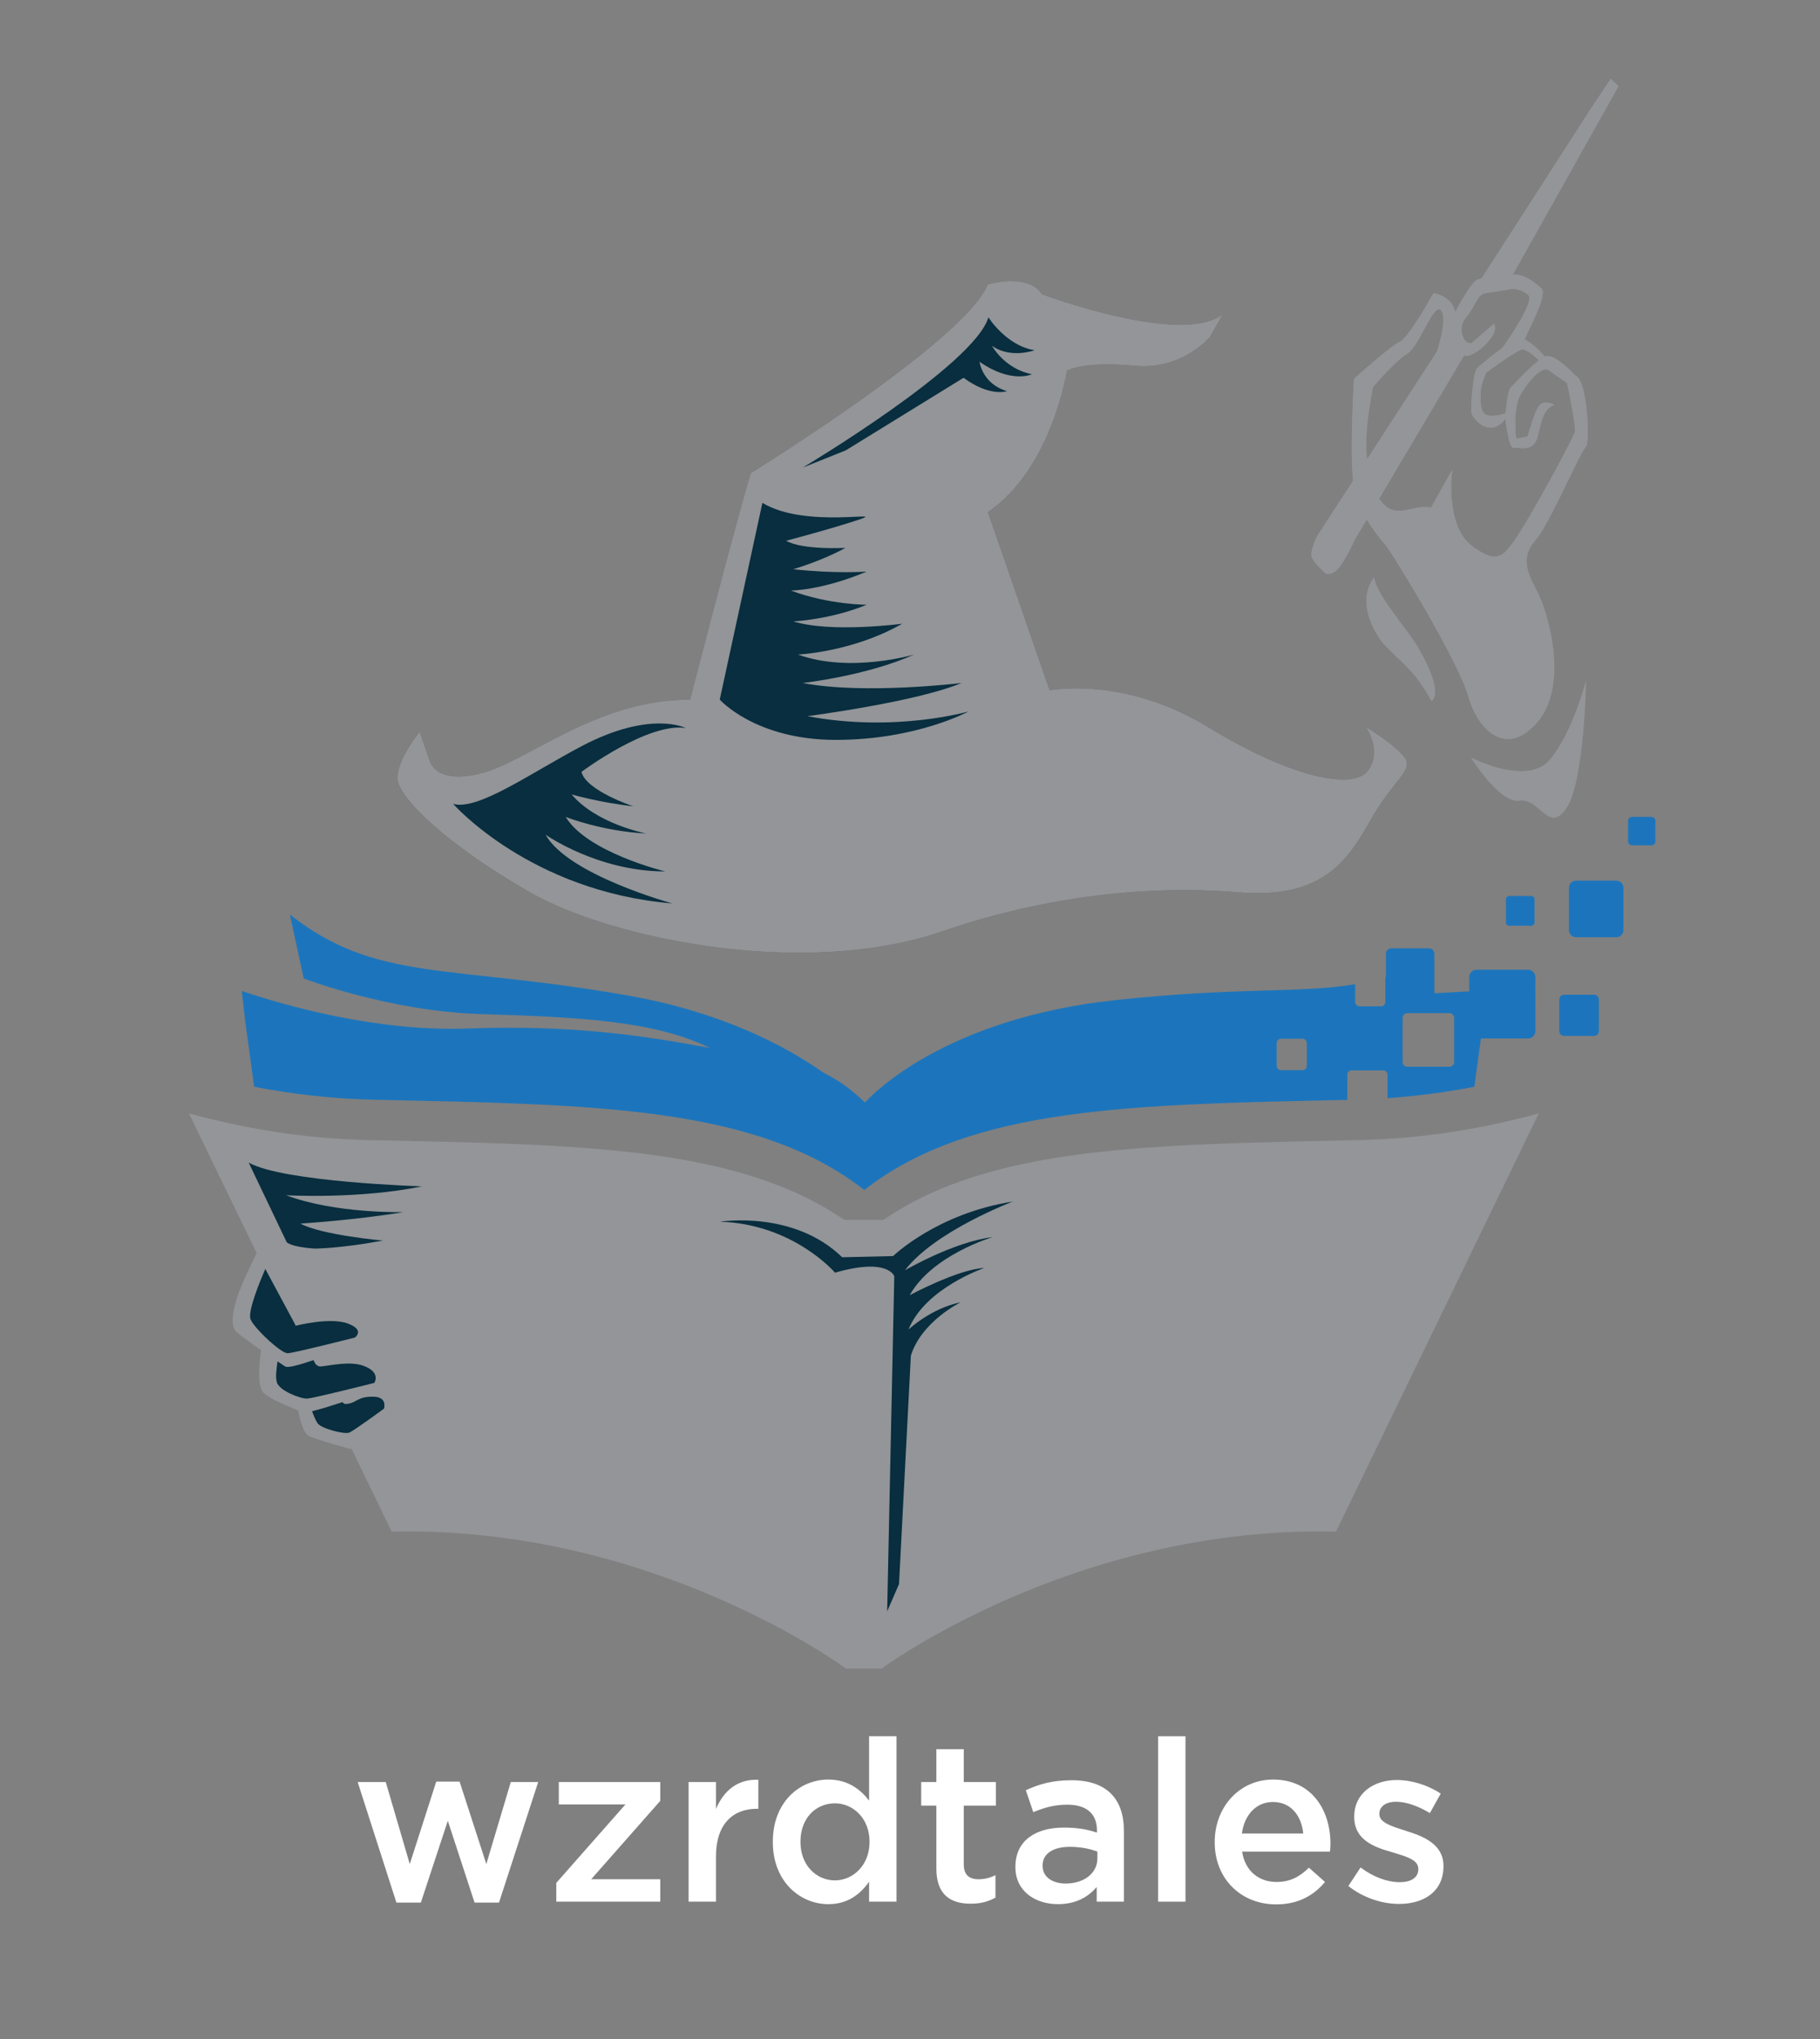 <?xml version="1.0" encoding="utf-8"?>
<!-- Generator: Adobe Illustrator 17.0.0, SVG Export Plug-In . SVG Version: 6.00 Build 0)  -->
<!DOCTYPE svg PUBLIC "-//W3C//DTD SVG 1.1//EN" "http://www.w3.org/Graphics/SVG/1.1/DTD/svg11.dtd">
<svg version="1.1" id="Ebene_1" xmlns="http://www.w3.org/2000/svg" xmlns:xlink="http://www.w3.org/1999/xlink" x="0px" y="0px"
	 width="500px" height="560px" viewBox="0 0 500 560" enable-background="new 0 0 500 560" xml:space="preserve">
<rect x="0" y="0" width="500" height="560" fill="#808080" stroke="none"/>
<g>
	<g>
		<g>
			<path fill="#939598" d="M373.59,313.11c-57.616,1.274-101.232,1.541-130.902,21.936h-10.733
				c-29.669-20.395-73.285-20.663-130.902-21.936c-17.762-0.391-34.31-3.259-49.145-7.326l55.695,114.852
				c71.932-1.611,124.804,37.624,124.804,37.624h1.477h6.881h1.473c0,0,52.869-39.236,124.801-37.624l55.702-114.852
				C407.908,309.851,391.352,312.719,373.59,313.11"/>
			<path fill="#FFFFFF" d="M237.627,302.792c-0.368-0.354-0.81-0.765-1.312-1.218C236.747,301.983,237.228,302.371,237.627,302.792"
				/>
			<path fill="#082E3F" d="M68.327,319.311l10.416,21.813c0,0,0.813,1.3,7.65,1.79c0,0,7.08,0,18.799-2.2
				c0,0-16.814-1.49-22.67-4.662c0,0,15.103-0.952,28.286-3.148c0,0-18.555,0.486-32.227-4.639c0,0,20.103,1.136,37.354-2.442
				C115.934,325.823,77.928,324.684,68.327,319.311"/>
			<path fill="#082E3F" d="M71.627,346.17l9.637,17.926c0,0,8.648-4.282,11.235-3.318c2.591,0.964,5.871,1.17,6.847,2.573
				c0.977,1.408-0.855,4.765-0.855,4.765l-13.463,3.383l2.066,1.35l4.929,0.487c0,0,9.787-0.474,10.771,1.109
				c0.985,1.589,1.25,7.024,1.25,7.024l-11.682,2.566l3.843-0.021c0,0,7.15-1.945,8.478-0.741c1.332,1.206,2.888,4.662,2.888,4.662
				l-10.277,8.781l-10.703-5.263l-1.634-4.716l-5.285-2.586l-7.142-8.232l-0.716-7.232l-5.029-6.294
				C66.783,362.393,70.609,347.675,71.627,346.17C72.641,344.671,71.627,346.17,71.627,346.17"/>
			<path fill="#939598" d="M105.922,381.946c0.029-0.001,0.063-0.005,0.091-0.005c0,0,1.448-8.629-2.955-9.505
				c-3.837-0.761-7.748-0.142-12.792-0.255c3.768-1.244,7.444-2.362,9.4-2.307c0,0,4.339-7.841-0.063-8.713
				c-4.402-0.879-13.398-2.798-17.279-0.433l-3.262-2.657l2.201,6.024c0,0,9.42-2.41,14.277-0.603
				c4.855,1.805,1.959,3.853,1.959,3.853s-16.554,4.218-18.457,4.309c-0.491,0.024-1.382-0.461-2.437-1.223
				c0.001-0.009,0.002-0.016,0.003-0.025l-0.148-0.084c-3.029-2.228-7.316-6.63-7.693-8.203c-0.513-2.156,2.098-9.187,4.725-14.948
				l-2.553-3.872c0,0-5.218,10.231-6.124,14.223c0,0-2.105,6.203,0.134,8.227c1.307,1.19,4.058,3.184,6.762,5.065
				c-0.001,0.049-0.002,0.087-0.003,0.138c0,0-1.511,9.585,0.727,11.613c2.252,2.045,7.393,3.875,9.487,4.798
				c0.031,0.2,0.997,6.266,3.129,7.147c2.573,1.065,10.076,3.134,10.943,3.386c1.623,0.469,9.911-9.355,13.347-10.622
				C109.342,387.274,107.989,383.69,105.922,381.946z M76.063,379.662c-0.389-1.638-0.188-2.78,0.17-5.765
				c0.903,0.605,1.64,1.093,2.076,1.379c0.791,0.515,4.023-0.458,7.815-1.713l0.292,0.55c0.28,0.773,1.031,1.255,1.849,1.171
				c2.722-0.282,7.952-1.531,11.656-0.151c4.856,1.806,2.905,4.674,2.905,4.674s-5.615,1.427-10.68,2.638l-0.275-0.059l0.086,0.104
				c-3.558,0.849-6.805,1.581-7.585,1.621C82.468,384.203,76.579,381.816,76.063,379.662z M105.481,386.884
				c0,0-8.152,5.996-9.519,6.565c-1.369,0.565-7.787-1.127-8.726-2.569c-0.565-0.865-1.103-2.158-1.495-3.298
				c2.181-0.505,5.243-1.49,8.374-2.499l0.233,0.279c0.408,0.489,2.006,0.072,2.58-0.207c1.915-0.917,2.557-1.594,5.624-1.561
				C106.574,383.646,105.481,386.884,105.481,386.884z"/>
			<path fill="#082E3F" d="M231.36,345.3l13.996-0.326c0,0,12.048-11.716,32.878-14.973c0,0-21.485,8.142-29.624,18.881
				c0,0,13.349-7.815,24.086-9.115c0,0-16.598,4.88-22.783,15.952c0,0,13.346-7.162,20.505-7.486c0,0-16.275,5.529-20.831,16.922
				c0,0,6.184-5.856,14.321-7.482c0,0-10.738,5.207-13.671,14.649l-3.256,62.739l-3.255,7.487l1.955-92.036
				c0,0-1.628-5.212-16.276-0.979c0,0-11.394-13.347-31.575-14.002C197.831,335.532,218.012,332.28,231.36,345.3"/>
			<path fill="#1C75BC" d="M453.724,232.155h-5.397c-0.577,0-1.049-0.477-1.049-1.055v-5.684c0-0.58,0.473-1.054,1.049-1.054h5.397
				c0.577,0,1.057,0.474,1.057,1.054v5.684C454.782,231.678,454.301,232.155,453.724,232.155"/>
			<path fill="#1C75BC" d="M420.701,254.24h-6.099c-0.481,0-0.876-0.395-0.876-0.88v-6.398c0-0.483,0.395-0.879,0.876-0.879h6.099
				c0.481,0,0.878,0.396,0.878,0.879v6.398C421.58,253.844,421.182,254.24,420.701,254.24"/>
			<path fill="#1C75BC" d="M444.026,257.419h-11.028c-1.087,0-1.973-0.884-1.973-1.971v-11.615c0-1.085,0.887-1.969,1.973-1.969
				h11.028c1.09,0,1.973,0.885,1.973,1.969v11.615C445.999,256.534,445.115,257.419,444.026,257.419"/>
			<path fill="#1C75BC" d="M437.946,273.199h-8.259c-0.716,0-1.303,0.587-1.303,1.306v8.684c0,0.721,0.587,1.311,1.303,1.311h8.259
				c0.721,0,1.311-0.59,1.311-1.311v-8.684C439.257,273.786,438.667,273.199,437.946,273.199"/>
			<path fill="#1C75BC" d="M419.788,266.326h-14.136c-1.113,0-2.021,0.911-2.021,2.024v3.919l-9.568,0.529v-10.851
				c0-0.818-0.673-1.49-1.495-1.49h-10.334c-0.822,0-1.49,0.672-1.49,1.49v6.33c-0.048,0.015-0.094,0.025-0.147,0.041v6.867
				c0,0.655-0.537,1.192-1.186,1.192h-5.923c-0.654,0-1.188-0.537-1.188-1.192V270.3c-14.809,2.558-31.597,0.703-65.755,4.359
				c-46.804,5.016-66.797,25.791-68.918,28.135c-0.399-0.423-0.88-0.809-1.31-1.22c-0.929-0.832-2.089-1.821-3.469-2.915
				c-1.985-1.471-4.238-2.823-6.664-4.088c-10.998-7.698-28.5-16.745-53.893-21.197c-49.153-8.62-68.941-3.533-92.65-22.189
				l3.79,17.546c0,0,23.422,9.008,48.61,9.779c26.431,0.805,47.67,1.766,62.988,9.313c-18.927-3.569-38.564-6.367-66.534-5.349
				c-25.179,0.915-50.447-6.381-62.063-10.303l0.865,7.805l2.524,18.505c10.367,1.988,21.37,3.295,32.896,3.549
				c60.151,1.334,105.022,1.603,134.712,24.792c29.358-22.928,73.583-23.452,132.715-24.743v-6.919c0-0.656,0.534-1.19,1.191-1.19
				h8.662c0.654,0,1.194,0.534,1.194,1.19v6.443c8.259-0.577,16.23-1.664,23.845-3.123l1.813-13.265h12.937
				c1.111,0,2.019-0.917,2.019-2.027V268.35C421.807,267.237,420.899,266.326,419.788,266.326 M359.021,292.729
				c0,0.656-0.531,1.192-1.186,1.192h-5.915c-0.66,0-1.191-0.537-1.191-1.192v-6.239c0-0.654,0.531-1.194,1.191-1.194h5.915
				c0.654,0,1.186,0.539,1.186,1.194V292.729z M399.481,291.669c0,0.717-0.585,1.304-1.311,1.304h-11.544
				c-0.721,0-1.308-0.587-1.308-1.304v-12.102c0-0.72,0.587-1.312,1.308-1.312h11.544c0.726,0,1.311,0.593,1.311,1.312V291.669z"/>
			<path fill="#58595B" d="M117.983,208.736c0,0,1.391,6.983,14.285,3.633c12.895-3.351,31.535-20.232,57.328-20.232
				c0,0,12.044-46.873,16.649-62.2c0,0,58.99-36.394,65.1-51.809c0,0,10.857-3.352,14.932,2.684c0,0,38.062,14.272,49.597,5.559
				l-3.391,6.032c0,0-7.466,9.387-21.042,8.043c-13.573-1.341-18.326,1.344-18.326,1.344s-4.069,26.806-21.715,38.868l16.964,48.927
				c0,0,20.361-4.025,43.44,10.054c23.074,14.07,39.915,17.393,43.987,12.031c4.072-5.362-0.547-12.031-0.547-12.031
				s8.82,5.361,10.857,8.711c2.032,3.351-3.394,6.033-9.501,16.757c-6.115,10.722-12.775,21.976-36.532,19.965
				c-23.755-2.011-52.487,0.824-81.099,10.691c-37.808,13.036-90.732,2.182-113.128-10.554
				c-22.399-12.729-36.651-26.138-36.651-31.499c0-5.359,6.108-12.733,6.108-12.733L117.983,208.736z"/>
			<path fill="#FFFFFF" d="M209.452,138.102l-11.718,54.038c0,0,9.765,11.064,31.9,11.064c22.137,0,36.458-7.812,36.458-7.812
				s-20.183,5.858-44.271,1.301c0,0,29.95-3.902,42.322-9.11c0,0-26.694,3.252-43.624,0c0,0,17.58-1.957,30.599-7.815
				c0,0-17.577,5.209-31.9,0c0,0,14.973-0.653,28.645-8.464c0,0-19.532,2.603-29.949-0.65c0,0,10.014-0.406,20.185-4.558
				c0,0-10.42,0-20.834-3.907c0,0,8.463,0,20.834-5.208c0,0-8.465,0.651-20.185-0.65c0,0,7.974-2.315,14.322-5.857
				c0,0-11.718,0.649-16.273-1.957c0,0,12.369-3.255,20.182-5.858C243.957,140.054,221.169,145.262,209.452,138.102"/>
			<path fill="#FFFFFF" d="M124.49,220.785c0,0,21.159,24.087,60.224,27.342c0,0-28.649-7.813-34.833-18.881
				c0,0,14.325,10.09,32.879,10.09c0,0-21.484-5.208-27.345-14.973c0,0,9.766,3.909,22.138,4.561c0,0-13.672-2.607-20.51-10.744
				c0,0,7.813,2.276,16.929,3.254c0,0-12.928-4.232-14.233-9.441c0,0,18.251-13.666,28.667-12.039c0,0-9.602-4.978-28.434,4.881
				C146.025,212.138,131.327,222.737,124.49,220.785"/>
			<path fill="#FFFFFF" d="M220.513,128.431c0,0,47.128-28.089,51.032-41.276c0,0,4.881,7.813,12.697,9.033
				c0,0-6.593,2.445-11.72-1.22c0,0,3.418,6.349,10.986,7.815c0,0-5.613,2.684-14.403-3.419c0,0,0.734,6.103,7.568,8.058
				c0,0-4.638,1.708-11.96-3.664l-32.372,19.941L220.513,128.431z"/>
			<path fill="#939598" d="M376.497,110.37c0,0-3.324,15.728,1.349,24.811c4.668,9.084,9.399,3.059,15.279,4.254l5.816-10.39
				c0,0-2.072,15.09,5.33,20.792c7.407,5.707,9.049,2.289,12.019-1.732c2.977-4.027,16.128-27.902,16.411-29.63
				c0.278-1.727-2.502-14.877-2.502-14.877s2.203-2.062,3.813,0.862c2.36,4.297,2.585,17.543,1.685,18.256
				c-1.565,1.248-9.893,21.057-13.757,25.486c-3.853,4.425-2.908,8.264,0.152,13.81c3.058,5.549,9.071,25.769,0.427,36.112
				c-8.636,10.34-16.606,2.222-19.106-6.784c-2.497-9.007-18.873-36.206-22.625-41.481c0,0-7.325-7.877-8.777-15.759
				c-1.45-7.881-0.032-30.071-0.032-30.071s9.845-8.901,12.5-10.109c2.652-1.207,9.319-13.387,9.319-13.387s8.446,0.96,5.496,10.31
				c0,0-2.299,13.995-7.763,14.611c0,0,6.478-15.094,4.684-19.614c-1.794-4.525-6.056,9.156-9.616,11.308
				c-3.552,2.153-9.458,9.244-9.458,9.244L376.497,110.37z"/>
			<path fill="#939598" d="M402.984,97.8c0,0-5.49-0.905-5.57-6.102l1.984-5.237c0,0,4.491-8.913,6.521-9.685
				c2.048-0.783,6.636-0.708,9.583-1.27c3.407-0.652,7.333,3.164,7.917,3.618c2.019,1.567-3.522,11.405-5.183,15.452l-5.867,1.528
				c0,0,9.194-12.774,7.626-14.927c-0.515-0.71-3.156-2.197-5.084-1.76c-2.206,0.504-6.03,0.855-7.135,1.176
				c-2.086,0.593-2.318,3.438-5.148,6.73c-2.24,2.617-0.668,7.568,1.674,6.899l6.15-5.322c0,0,0.868,1.535-0.625,3.623
				C406.404,97.31,402.984,97.8,402.984,97.8"/>
			<path fill="#939598" d="M424.426,97.953c0,0-4.692-5.605-7.33-4.938c-2.633,0.662-10.144,7.021-11.268,8.069
				c-1.127,1.045-1.925,11.02-1.538,12.447c0.379,1.423,3.621,5.02,6.716,3.614c3.095-1.411,2.849-3.701,2.849-3.701
				s-3.191,1.188-5.346,0.566c-2.147-0.622-1.773-5.065-1.709-6.694c0.053-1.632,1.479-4.947,1.479-4.947s8.382-6.219,9.912-6.382
				c1.525-0.162,4.985,3.336,4.985,3.336L424.426,97.953z"/>
			<path fill="#939598" d="M434.012,104.46c0,0-6.718-7.817-9.586-6.506c-2.879,1.307-8.548,7.624-9.45,8.571
				c-0.9,0.948-1.477,7.883-1.402,8.645c0.088,0.767,1.02,8.085,2.219,7.801c1.207-0.281,5.493,1.507,6.633-3.02
				c1.146-4.524,1.586-7.664,4.558-8.752c0,0-2.232-1.384-3.8-0.138c-1.565,1.25-3.469,8.791-3.469,8.791l-3.18,0.645
				c0,0-1.114-8.304,1.316-12.347c2.438-4.039,5.706-7.403,7.418-6.578c0.697,0.332,5.22,3.871,6.478,4.258
				C433.585,106.398,434.012,104.46,434.012,104.46"/>
			<path fill="#939598" d="M396.204,94.351l-34.238,52.724c0,0-2.334,4.3-1.485,6.15c0.849,1.853,3.888,4.386,3.888,4.386
				s1.469,0.286,2.83-0.999c2.254-2.13,4.852-8.143,4.852-8.143l31.653-53.348l-5.22-3.017L396.204,94.351z"/>
			<path fill="#939598" d="M411.483,78.485c1.007,0.106,1.858-0.831,2.667-0.453l30.489-54.351l-2.126-2.033l-5.637,8.47
				l-34.332,53.305c0,0-0.459,0.876-0.903,1.995C403.264,83.628,408.487,78.17,411.483,78.485"/>
			<path fill="#939598" d="M435.705,187.071c0,0-0.438,27.163-5.285,34.708c-4.836,7.54-7.477-2.792-12.943-1.903
				c-5.466,0.89-13.303-11.773-13.303-11.773s15.367,7.951,21.616,0.568C432.039,201.287,435.705,187.071,435.705,187.071"/>
			<path fill="#939598" d="M377.52,158.609c0,0-5.832,6.079,1.797,17.227c1.509,2.204,7.18,6.789,9.877,10.363
				c2.702,3.58,4.086,6.373,4.086,6.373s3.835-1.871-3.792-14.876C386.353,172.353,378.102,163.417,377.52,158.609"/>
			<path fill="#939598" d="M117.983,208.736c0,0,1.391,6.983,14.285,3.633c12.895-3.351,31.535-20.232,57.328-20.232
				c0,0,12.044-46.873,16.649-62.2c0,0,58.99-36.394,65.1-51.809c0,0,10.857-3.352,14.932,2.684c0,0,38.062,14.272,49.597,5.559
				l-3.391,6.032c0,0-7.466,9.387-21.042,8.043c-13.573-1.341-18.326,1.344-18.326,1.344s-4.069,26.806-21.715,38.868l16.964,48.927
				c0,0,20.361-4.025,43.44,10.054c23.074,14.07,39.915,17.393,43.987,12.031c4.072-5.362-0.547-12.031-0.547-12.031
				s8.82,5.361,10.857,8.711c2.032,3.351-3.394,6.033-9.501,16.757c-6.115,10.722-12.775,21.976-36.532,19.965
				c-23.755-2.011-52.487,0.824-81.099,10.691c-37.808,13.036-90.732,2.182-113.128-10.554
				c-22.399-12.729-36.651-26.138-36.651-31.499c0-5.359,6.108-12.733,6.108-12.733L117.983,208.736z"/>
			<path fill="#082E3F" d="M209.452,138.102l-11.718,54.038c0,0,9.765,11.064,31.9,11.064c22.137,0,36.458-7.812,36.458-7.812
				s-20.183,5.858-44.271,1.301c0,0,29.95-3.902,42.322-9.11c0,0-26.694,3.252-43.624,0c0,0,17.58-1.957,30.599-7.815
				c0,0-17.577,5.209-31.9,0c0,0,14.973-0.653,28.645-8.464c0,0-19.532,2.603-29.949-0.65c0,0,10.014-0.406,20.185-4.558
				c0,0-10.42,0-20.834-3.907c0,0,8.463,0,20.834-5.208c0,0-8.465,0.651-20.185-0.65c0,0,7.974-2.315,14.322-5.857
				c0,0-11.718,0.649-16.273-1.957c0,0,12.369-3.255,20.182-5.858C243.957,140.054,221.169,145.262,209.452,138.102"/>
			<path fill="#082E3F" d="M124.49,220.785c0,0,21.159,24.087,60.224,27.342c0,0-28.649-7.813-34.833-18.881
				c0,0,14.325,10.09,32.879,10.09c0,0-21.484-5.208-27.345-14.973c0,0,9.766,3.909,22.138,4.561c0,0-13.672-2.607-20.51-10.744
				c0,0,7.813,2.276,16.929,3.254c0,0-12.928-4.232-14.233-9.441c0,0,18.251-13.666,28.667-12.039c0,0-9.602-4.978-28.434,4.881
				C146.025,212.138,131.327,222.737,124.49,220.785"/>
			<path fill="#082E3F" d="M220.513,128.431c0,0,47.128-28.089,51.032-41.276c0,0,4.881,7.813,12.697,9.033
				c0,0-6.593,2.445-11.72-1.22c0,0,3.418,6.349,10.986,7.815c0,0-5.613,2.684-14.403-3.419c0,0,0.734,6.103,7.568,8.058
				c0,0-4.638,1.708-11.96-3.664l-32.372,19.941L220.513,128.431z"/>
			<path fill="#939598" d="M432.785,103.123c-2.071-2.17-6.251-6.132-8.359-5.168c-0.001,0-0.001,0.001-0.003,0.001l0.003-0.003
				c0,0-3.046-3.634-5.609-4.7c2.079-4.545,6.427-12.713,4.602-14.13c-0.581-0.45-4.455-4.212-7.846-3.625l29.067-51.817
				l-2.126-2.033l-5.637,8.47l-29.859,46.361c-0.411,0.084-0.792,0.178-1.1,0.296c-1.684,0.64-5.052,6.867-6.155,8.977
				c-0.903-4.624-5.965-5.22-5.965-5.22s-6.668,12.18-9.319,13.387c-2.654,1.208-12.5,10.109-12.5,10.109
				s-1.207,18.907-0.251,28.012l-9.762,15.033c0,0-2.334,4.3-1.485,6.15c0.849,1.853,3.888,4.386,3.888,4.386
				s1.469,0.286,2.83-0.999c2.254-2.13,4.852-8.143,4.852-8.143l3.445-5.806c2.485,4.172,5.292,7.196,5.292,7.196
				c3.752,5.275,20.129,32.474,22.625,41.481c2.499,9.005,10.47,17.124,19.106,6.784c8.644-10.343,2.63-30.563-0.427-36.112
				c-3.06-5.545-4.005-9.385-0.152-13.81c3.864-4.429,12.192-24.237,13.757-25.486c0.9-0.713,0.676-13.959-1.685-18.256
				C433.625,103.757,433.203,103.347,432.785,103.123z M422.811,98.967c-3.001,2.234-7.08,6.766-7.834,7.558
				c-0.665,0.7-1.151,4.658-1.331,6.991c-0.722,0.242-3.298,1.024-5.136,0.494c-2.147-0.622-1.773-5.065-1.709-6.694
				c0.053-1.632,1.479-4.947,1.479-4.947s8.382-6.219,9.912-6.382C419.415,95.857,421.884,98.083,422.811,98.967z M376.497,110.37
				l0.644-3.978c0,0,5.907-7.092,9.458-9.244c3.559-2.152,7.821-15.833,9.616-11.308c0.838,2.114-0.131,6.539-1.402,10.652
				l-19.285,29.697C374.818,118.327,376.497,110.37,376.497,110.37z M432.701,118.475c-0.283,1.728-13.434,25.603-16.411,29.63
				c-2.969,4.021-4.612,7.439-12.019,1.732c-7.402-5.702-5.33-20.792-5.33-20.792l-5.816,10.39
				c-5.445-1.106-9.904,3.968-14.241-2.483l23.345-39.344c0.453,0.139,0.754,0.192,0.754,0.192s3.421-0.491,6.844-5.278
				c1.493-2.087,0.625-3.623,0.625-3.623l-6.15,5.322c-2.342,0.669-3.915-4.282-1.674-6.899c2.83-3.292,3.063-6.137,5.148-6.73
				c1.105-0.32,4.929-0.672,7.135-1.176c1.928-0.437,4.569,1.05,5.084,1.76c1.362,1.87-5.397,11.753-7.191,14.313
				c-2.98,2.13-6.265,4.931-6.977,5.596c-1.127,1.045-1.925,11.02-1.538,12.447c0.379,1.423,3.621,5.02,6.716,3.614
				c1.521-0.694,2.234-1.599,2.566-2.341c-0.004,0.162-0.004,0.296,0.003,0.366c0.088,0.767,1.02,8.085,2.219,7.801
				c1.207-0.281,5.493,1.507,6.633-3.02c1.146-4.524,1.586-7.664,4.558-8.752c0,0-2.232-1.384-3.8-0.138
				c-1.565,1.25-3.469,8.791-3.469,8.791l-3.18,0.645c0,0-1.114-8.304,1.316-12.347c2.438-4.039,5.706-7.403,7.418-6.578
				c0.545,0.26,3.426,2.475,5.259,3.617C431.254,108.73,432.919,117.118,432.701,118.475z"/>
			<path fill="#939598" d="M435.705,187.071c0,0-0.438,27.163-5.285,34.708c-4.836,7.54-7.477-2.792-12.943-1.903
				c-5.466,0.89-13.303-11.773-13.303-11.773s15.367,7.951,21.616,0.568C432.039,201.287,435.705,187.071,435.705,187.071"/>
			<path fill="#939598" d="M377.52,158.609c0,0-5.832,6.079,1.797,17.227c1.509,2.204,7.18,6.789,9.877,10.363
				c2.702,3.58,4.086,6.373,4.086,6.373s3.835-1.871-3.792-14.876C386.353,172.353,378.102,163.417,377.52,158.609"/>
		</g>
		<g>
			<path fill="#FFFFFF" d="M98.262,489.43h7.716l6.596,22.525l7.28-22.65h6.409l7.343,22.65l6.72-22.525h7.529l-10.765,33.104h-6.72
				l-7.343-22.464l-7.405,22.464h-6.72L98.262,489.43z"/>
			<path fill="#FFFFFF" d="M152.831,517.119l18.979-21.529h-18.294v-6.16h27.877v5.164l-18.979,21.53h18.979v6.16h-28.562V517.119z"
				/>
			<path fill="#FFFFFF" d="M189.169,489.43h7.529v7.404c2.054-4.916,5.849-8.276,11.636-8.027v7.965h-0.436
				c-6.596,0-11.201,4.294-11.201,13.006v12.507h-7.529V489.43z"/>
			<path fill="#FFFFFF" d="M212.316,505.919v-0.124c0-10.89,7.405-17.05,15.246-17.05c5.414,0,8.836,2.737,11.2,5.786v-17.672h7.529
				v45.425h-7.529v-5.476c-2.427,3.422-5.849,6.16-11.2,6.16C219.845,522.969,212.316,516.809,212.316,505.919z M238.886,505.919
				v-0.124c0-6.348-4.48-10.517-9.521-10.517c-5.165,0-9.458,3.982-9.458,10.517v0.124c0,6.347,4.355,10.516,9.458,10.516
				C234.406,516.435,238.886,512.204,238.886,505.919z"/>
			<path fill="#FFFFFF" d="M257.241,513.199V495.9h-4.169v-6.471h4.169v-9.023h7.529v9.023h8.836v6.471h-8.836v16.116
				c0,2.925,1.493,4.107,4.045,4.107c1.68,0,3.173-0.373,4.666-1.12v6.16c-1.866,1.058-3.982,1.68-6.782,1.68
				C261.161,522.844,257.241,520.417,257.241,513.199z"/>
			<path fill="#FFFFFF" d="M301.295,522.284v-4.045c-2.24,2.676-5.662,4.729-10.641,4.729c-6.223,0-11.698-3.547-11.698-10.143
				v-0.125c0-7.28,5.662-10.765,13.316-10.765c3.982,0,6.533,0.56,9.085,1.369v-0.622c0-4.543-2.862-7.032-8.09-7.032
				c-3.671,0-6.409,0.81-9.396,2.054l-2.054-6.036c3.609-1.617,7.156-2.737,12.508-2.737c9.707,0,14.436,5.103,14.436,13.876v19.477
				H301.295z M301.481,508.532c-1.929-0.746-4.604-1.307-7.529-1.307c-4.729,0-7.529,1.929-7.529,5.103v0.124
				c0,3.111,2.801,4.854,6.348,4.854c4.978,0,8.711-2.801,8.711-6.907V508.532z"/>
			<path fill="#FFFFFF" d="M318.156,476.859h7.529v45.425h-7.529V476.859z"/>
			<path fill="#FFFFFF" d="M333.712,505.981v-0.125c0-9.396,6.657-17.111,16.054-17.111c10.454,0,15.743,8.213,15.743,17.672
				c0,0.685-0.063,1.369-0.125,2.115H341.24c0.81,5.352,4.605,8.338,9.459,8.338c3.671,0,6.284-1.368,8.898-3.92l4.418,3.92
				c-3.111,3.734-7.405,6.161-13.441,6.161C341.054,523.031,333.712,516.124,333.712,505.981z M358.042,503.555
				c-0.498-4.854-3.36-8.649-8.339-8.649c-4.604,0-7.84,3.547-8.524,8.649H358.042z"/>
			<path fill="#FFFFFF" d="M370.422,517.99l3.36-5.103c3.547,2.676,7.405,4.045,10.766,4.045c3.235,0,5.103-1.369,5.103-3.547
				v-0.124c0-2.552-3.485-3.423-7.343-4.604c-4.854-1.369-10.268-3.36-10.268-9.646v-0.124c0-6.223,5.165-10.019,11.698-10.019
				c4.107,0,8.587,1.432,12.072,3.733l-2.987,5.352c-3.173-1.929-6.533-3.111-9.271-3.111c-2.925,0-4.604,1.369-4.604,3.298v0.125
				c0,2.364,3.547,3.359,7.404,4.604c4.792,1.493,10.205,3.671,10.205,9.582v0.125c0,6.907-5.351,10.329-12.196,10.329
				C379.694,522.906,374.529,521.227,370.422,517.99z"/>
		</g>
	</g>
</g>
<g>
</g>
<g>
</g>
<g>
</g>
<g>
</g>
<g>
</g>
<g>
</g>
<g>
</g>
<g>
</g>
<g>
</g>
<g>
</g>
<g>
</g>
<g>
</g>
<g>
</g>
<g>
</g>
<g>
</g>
</svg>
